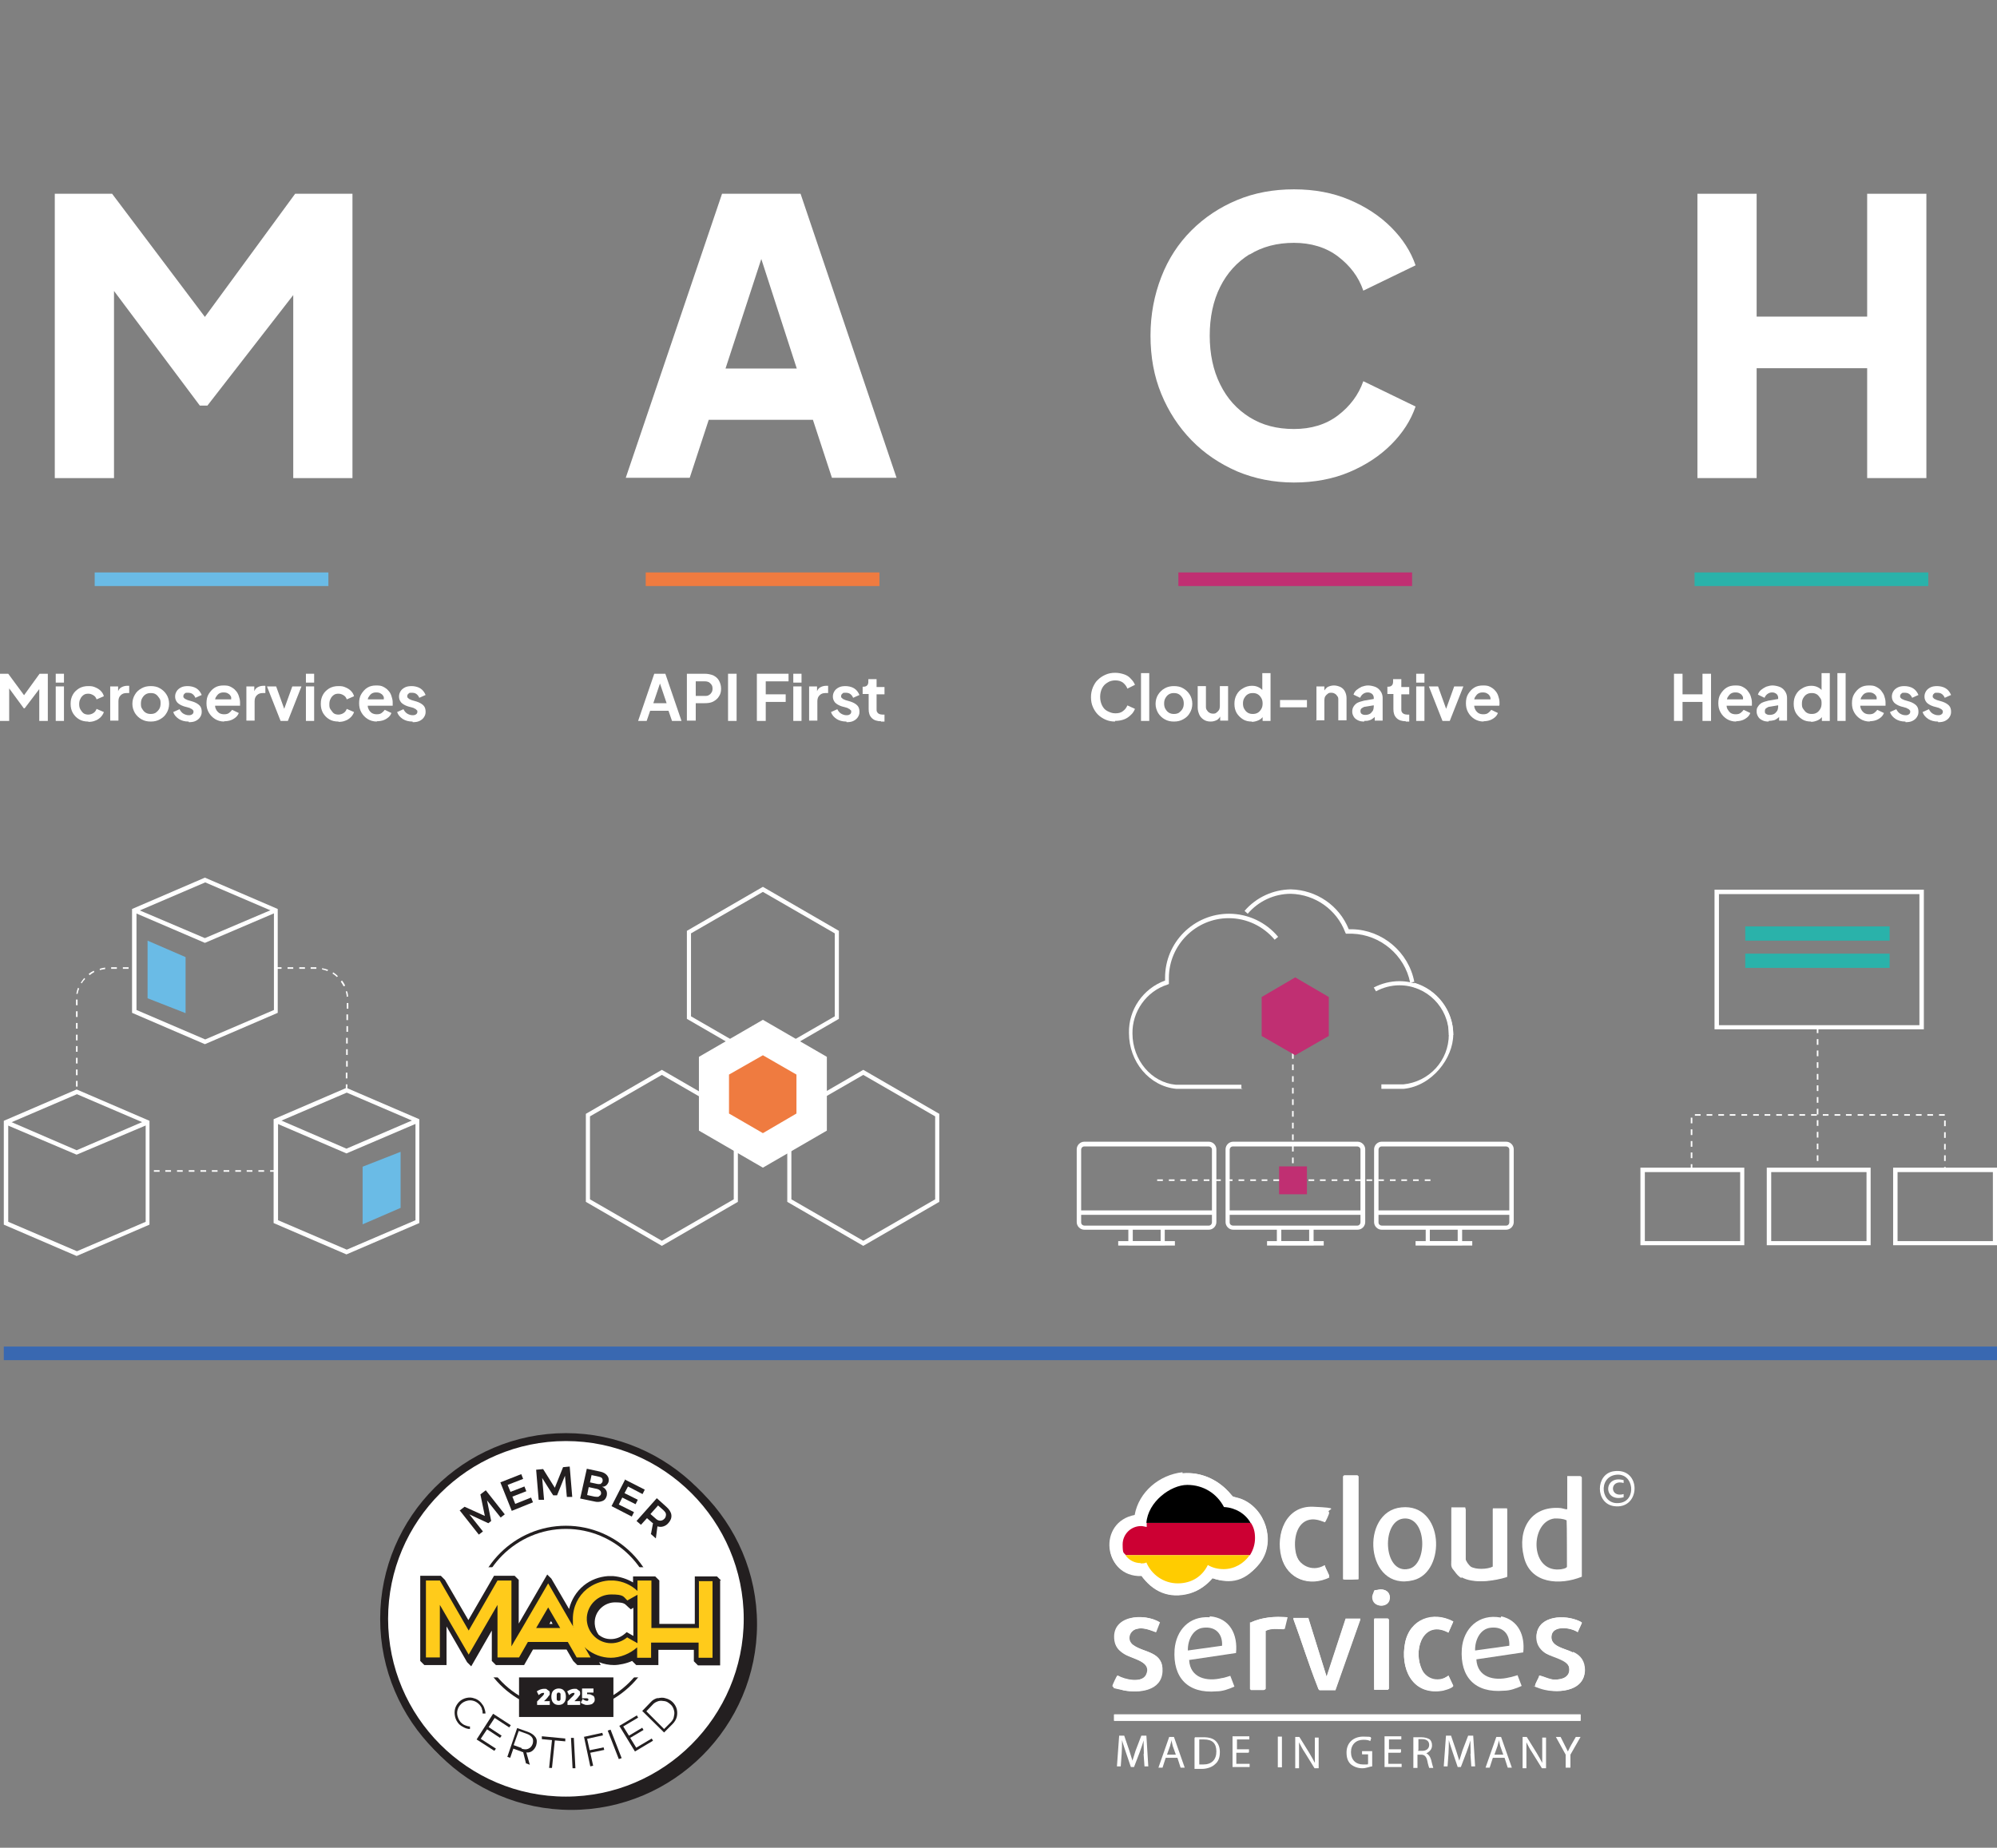 <?xml version="1.0" encoding="UTF-8"?>
<svg id="Layer_1" xmlns="http://www.w3.org/2000/svg" xmlns:xlink="http://www.w3.org/1999/xlink" version="1.1" viewBox="0 0 630.6 583.6">
  <rect x="0" y="0" width="630.6" height="583.6" fill="#808080" stroke="none"/>
  <!-- Generator: Adobe Illustrator 29.2.0, SVG Export Plug-In . SVG Version: 2.1.0 Build 108)  -->
  <defs>
    <style>
      .st0, .st1, .st2, .st3, .st4 {
        stroke-miterlimit: 10;
      }

      .st0, .st1, .st4 {
        stroke: #231f20;
      }

      .st0, .st2, .st5 {
        fill: #fff;
      }

      .st0, .st4 {
        stroke-width: 2.5px;
      }

      .st6 {
        fill: #6abbe6;
      }

      .st7 {
        fill: #fc0;
      }

      .st8 {
        fill: #2ab2aa;
      }

      .st9, .st4 {
        fill: #231f20;
      }

      .st1, .st3 {
        fill: none;
      }

      .st10 {
        fill: url(#linear-gradient);
      }

      .st11 {
        fill: #c03;
      }

      .st12 {
        fill: #ef7b40;
      }

      .st2 {
        stroke: #000;
      }

      .st13 {
        fill: #c02f72;
      }

      .st14 {
        fill: #ffcb1b;
      }

      .st3 {
        stroke: #fff;
        stroke-dasharray: 5 6;
      }

      .st15 {
        fill: #3968b1;
      }

      .st16 {
        display: none;
      }
    </style>
    <linearGradient id="linear-gradient" x1="310.5" y1="-74.2" x2="310.5" y2="-1398.1" gradientTransform="translate(0 -331.9) scale(1 -1)" gradientUnits="userSpaceOnUse">
      <stop offset="0" stop-color="#121d4b"/>
      <stop offset="1" stop-color="#2d237c"/>
    </linearGradient>
  </defs>
  <g id="Layer_11">
    <g id="Layer_1-2">
      <g id="Layer_1-21">
        <g id="Layer_1-2-2">
          <g id="Layer_1-2-21">
            <g>
              <g id="Layer_2" class="st16">
                <rect class="st10" x="-654" y="-293.8" width="1929.1" height="1138.2"/>
              </g>
              <g id="Layer_1-2-2-2">
                <g>
                  <g>
                    <path class="st3" d="M484.4,300.6"/>
                    <g>
                      <path class="st5" d="M607.5,325.1h-66.1v-44.1h66.1v44.1ZM542.8,323.8h63.3v-41.4h-63.3v41.4Z"/>
                      <rect class="st8" x="551.1" y="292.6" width="45.6" height="4.5"/>
                      <rect class="st8" x="551.1" y="301.2" width="45.6" height="4.5"/>
                    </g>
                  </g>
                  <path class="st5" d="M574.2,366.7h-.5v-1.8h.5v1.8ZM574.2,363h-.5v-1.8h.5v1.8ZM574.2,359.3h-.5v-1.8h.5v1.8ZM574.2,355.6h-.5v-1.8h.5v1.8ZM574.2,352h-.5v-1.8h.5v1.8ZM574.2,348.3h-.5v-1.8h.5v1.8ZM574.2,344.6h-.5v-1.8h.5v1.8ZM574.2,341h-.5v-1.8h.5v1.8ZM574.2,337.3h-.5v-1.8h.5v1.8ZM574.2,333.6h-.5v-1.8h.5v1.8ZM574.2,330h-.5v-1.8h.5v1.8ZM574.2,326.3h-.5v-1.8h.5v1.8Z"/>
                  <path class="st5" d="M550.8,393.3h-32.8v-24.5h32.8v24.5ZM519.4,392h30.1v-21.8h-30.1v21.8Z"/>
                  <path class="st5" d="M590.7,393.3h-32.8v-24.5h32.8v24.5ZM559.3,392h30.1v-21.8h-30.1v21.8Z"/>
                  <path class="st5" d="M630.6,393.3h-32.8v-24.5h32.8v24.5ZM599.2,392h30.1v-21.8h-30.1v21.8Z"/>
                  <path class="st5" d="M614.4,369.5h-.5v-.9h.5v.9ZM534.4,369.5h-.5v-1.8h.5v1.8ZM614.4,366.7h-.5v-1.8h.5v1.8ZM534.4,365.8h-.5v-1.8h.5v1.8ZM614.4,363.1h-.5v-1.8h.5v1.8ZM534.4,362.2h-.5v-1.8h.5v1.8ZM614.4,359.4h-.5v-1.8h.5v1.8ZM534.4,358.5h-.5v-1.8h.5v1.8ZM614.4,355.7h-.5v-1.8h.5v1.8ZM534.4,354.8h-.5v-1.8h.5v1.8ZM614.1,352.4h-1.8v-.5h1.8v.5ZM610.4,352.4h-1.8v-.5h1.8v.5ZM606.8,352.4h-1.8v-.5h1.8v.5ZM603.1,352.4h-1.8v-.5h1.8v.5ZM599.4,352.4h-1.8v-.5h1.8v.5ZM595.7,352.4h-1.8v-.5h1.8v.5ZM592.1,352.4h-1.8v-.5h1.8v.5ZM588.4,352.4h-1.8v-.5h1.8v.5ZM584.7,352.4h-1.8v-.5h1.8v.5ZM581.1,352.4h-1.8v-.5h1.8v.5ZM577.4,352.4h-1.8v-.5h1.8v.5ZM573.7,352.4h-1.8v-.5h1.8v.5ZM570,352.4h-1.8v-.5h1.8v.5ZM566.4,352.4h-1.8v-.5h1.8v.5ZM562.7,352.4h-1.8v-.5h1.8v.5ZM559,352.4h-1.8v-.5h1.8v.5ZM555.4,352.4h-1.8v-.5h1.8v.5ZM551.7,352.4h-1.8v-.5h1.8v.5ZM548,352.4h-1.8v-.5h1.8v.5ZM544.4,352.4h-1.8v-.5h1.8v.5ZM540.7,352.4h-1.8v-.5h1.8v.5ZM537,352.4h-1.8v-.5h1.8v.5Z"/>
                </g>
                <g>
                  <path class="st5" d="M240.9,335.7l-24-13.9v-27.8l24-13.9,24,13.9v27.8l-24,13.9ZM218.2,321l22.7,13.1,22.7-13.1v-26.2l-22.7-13.1-22.7,13.1v26.2h0Z"/>
                  <path class="st5" d="M209,393.5l-24-13.9v-27.8l24-13.9,24,13.9v27.8l-24,13.9ZM186.3,378.8l22.7,13.1,22.7-13.1v-26.2l-22.7-13.1-22.7,13.1v26.2h0Z"/>
                  <path class="st5" d="M272.6,393.5l-24-13.9v-27.8l24-13.9,24,13.9v27.8l-24,13.9ZM249.9,378.8l22.7,13.1,22.7-13.1v-26.2l-22.7-13.1-22.7,13.1v26.2h0Z"/>
                  <g>
                    <polygon class="st5" points="260.4 356.7 260.4 334.1 240.9 322.9 221.4 334.1 221.4 356.7 240.9 368 260.4 356.7"/>
                    <path class="st5" d="M240.9,368.8l-20.2-11.7v-23.3l20.2-11.7,20.2,11.7v23.3l-20.2,11.7h0ZM222.1,356.3l18.8,10.9,18.8-10.9v-21.8l-18.8-10.9-18.8,10.9v21.8Z"/>
                  </g>
                  <polygon class="st12" points="251.5 351.7 251.5 339.4 240.9 333.3 230.2 339.4 230.2 351.7 240.9 357.9 251.5 351.7"/>
                </g>
                <g>
                  <path class="st5" d="M24.5,343.2h-.5v-1.8h.5v1.8ZM24.5,339.6h-.5v-1.8h.5v1.8ZM24.5,335.9h-.5v-1.8h.5v1.8ZM24.5,332.2h-.5v-1.8h.5v1.8ZM24.5,328.6h-.5v-1.8h.5v1.8ZM24.5,324.9h-.5v-1.8h.5v1.8ZM24.5,321.2h-.5v-1.8h.5v1.8ZM24.5,317.5h-.5v-1.8h.5v1.8ZM24.6,313.9h-.5c.1-.7.3-1.3.5-1.9l.4.2c-.2.6-.4,1.1-.5,1.7h.1ZM25.9,310.6l-.4-.2c.3-.5.7-1,1.1-1.5l.3.3c-.4.4-.8.9-1.1,1.4h.1ZM28.3,308l-.3-.4c.5-.4,1-.7,1.6-1l.2.4c-.5.3-1,.6-1.5,1ZM31.5,306.4v-.4c.5-.2,1.1-.3,1.7-.4v.5c-.5,0-1.1.2-1.7.3h0ZM40.6,306h-1.8v-.5h1.8v.5ZM36.9,306h-1.8v-.5h1.8v.5Z"/>
                  <g>
                    <path class="st5" d="M24.2,396.7l-23-9.9v-32.8l23-9.9,23,9.9v32.8l-23,9.9ZM2.6,385.9l21.7,9.3,21.7-9.3v-31l-21.7-9.3-21.7,9.3v31h0Z"/>
                    <polygon class="st5" points="24.2 364.7 1.6 355.1 2.2 353.8 24.2 363.3 46.3 353.8 46.9 355.1 24.2 364.7"/>
                  </g>
                  <g>
                    <path class="st5" d="M64.7,329.8l-23-9.9v-32.8l23-9.9,23,9.9v32.8l-23,9.9ZM43.1,319l21.7,9.3,21.7-9.3v-31l-21.7-9.3-21.7,9.3s0,31,0,31Z"/>
                    <polygon class="st5" points="64.7 297.8 42.1 288.1 42.6 286.9 64.7 296.3 86.8 286.9 87.4 288.1 64.7 297.8"/>
                  </g>
                  <g>
                    <path class="st5" d="M109.4,396.2l-23-9.9v-32.8l23-9.9,23,9.9v32.8s-23,9.9-23,9.9ZM87.8,385.4l21.7,9.3,21.7-9.3v-31l-21.7-9.3-21.7,9.3v31h0Z"/>
                    <polygon class="st5" points="109.4 364.3 86.8 354.6 87.4 353.3 109.4 362.8 131.5 353.3 132.1 354.6 109.4 364.3"/>
                  </g>
                  <path class="st5" d="M109.7,344.3h-.5v-1.8h.5v1.8ZM109.7,340.6h-.5v-1.8h.5v1.8ZM109.8,336.9h-.5v-1.8h.5v1.8ZM109.8,333.2h-.5v-1.8h.5v1.8ZM109.8,329.6h-.5v-1.8h.5v1.8ZM109.9,325.9h-.5v-1.8h.5v1.8ZM109.9,322.2h-.5v-1.8h.5v1.8ZM110,318.6h-.5v-1.8h.5v1.8ZM109.5,314.9c0-.6-.2-1.2-.3-1.8h.4c.2.5.3,1.1.3,1.7h-.5,0ZM108.5,311.5c-.3-.5-.6-1.1-.9-1.5l.4-.3c.4.5.7,1,1,1.6l-.4.2h0ZM106.4,308.6c-.4-.4-.9-.8-1.4-1.1l.2-.4c.5.3,1,.7,1.5,1.2,0,0-.3.3-.3.3ZM103.4,306.7c-.6-.2-1.1-.4-1.7-.5v-.4c.7.1,1.3.3,1.9.5,0,0-.2.4-.2.4ZM99.9,306h-1.8v-.5h1.8v.5ZM96.3,306h-1.8v-.5h1.8v.5ZM92.6,306h-1.8v-.5h1.8v.5ZM88.9,306h-1.8v-.5h1.8v.5Z"/>
                  <path class="st5" d="M87.1,370.1h-1.8v-.5h1.8v.5ZM83.4,370.1h-1.8v-.5h1.8v.5ZM79.7,370.1h-1.8v-.5h1.8v.5ZM76.1,370.1h-1.8v-.5h1.8v.5ZM72.4,370.1h-1.8v-.5h1.8v.5ZM68.7,370.1h-1.8v-.5h1.8v.5ZM65.1,370.1h-1.8v-.5h1.8v.5ZM61.4,370.1h-1.8v-.5h1.8v.5ZM57.7,370.1h-1.8v-.5h1.8v.5ZM54,370.1h-1.8v-.5h1.8v.5ZM50.4,370.1h-1.8v-.5h1.8v.5ZM46.7,370.1h0v-.5h0v.5Z"/>
                  <polygon class="st6" points="46.6 297.1 46.6 315.3 58.6 320 58.6 302.3 46.6 297.1"/>
                  <polygon class="st6" points="114.5 386.7 114.5 368.5 126.5 363.8 126.5 381.5 114.5 386.7"/>
                </g>
                <g>
                  <path class="st5" d="M408.5,367.4h-.5v-1.8h.5v1.8ZM408.5,363.7h-.5v-1.8h.5v1.8ZM408.5,360.1h-.5v-1.8h.5v1.8ZM408.5,356.4h-.5v-1.8h.5v1.8ZM408.5,352.7h-.5v-1.8h.5v1.8ZM408.5,349h-.5v-1.8h.5v1.8ZM408.5,345.4h-.5v-1.8h.5v1.8ZM408.5,341.7h-.5v-1.8h.5v1.8ZM408.5,338h-.5v-1.8h.5v1.8ZM408.5,334.4h-.5v-1.8h.5v1.8ZM408.5,330.7h-.5v-1.8h.5v1.8ZM408.5,327h-.5v-1.8h.5v1.8ZM408.5,323.3h-.5v-1.8h.5v1.8Z"/>
                  <g>
                    <g>
                      <polygon class="st5" points="367.8 393.3 356.3 393.3 356.3 387.9 357.7 387.9 357.7 392 366.5 392 366.5 387.9 367.8 387.9 367.8 393.3"/>
                      <rect class="st5" x="353.1" y="392" width="17.9" height="1.4"/>
                    </g>
                    <path class="st5" d="M381.7,388.4h-39.3c-1.3,0-2.4-1.1-2.4-2.4v-23c0-1.3,1.1-2.4,2.4-2.4h39.3c1.3,0,2.4,1.1,2.4,2.4v23c0,1.3-1.1,2.4-2.4,2.4ZM342.4,362.1c-.6,0-1,.5-1,1v23c0,.6.5,1,1,1h39.3c.6,0,1-.5,1-1v-23c0-.6-.5-1-1-1h-39.3Z"/>
                    <rect class="st5" x="340.7" y="382.3" width="42.7" height="1.4"/>
                  </g>
                  <g>
                    <g>
                      <polygon class="st5" points="414.8 393.3 403.2 393.3 403.2 387.9 404.6 387.9 404.6 392 413.4 392 413.4 387.9 414.8 387.9 414.8 393.3"/>
                      <rect class="st5" x="400.1" y="392" width="17.9" height="1.4"/>
                    </g>
                    <path class="st5" d="M428.7,388.4h-39.3c-1.3,0-2.4-1.1-2.4-2.4v-23c0-1.3,1.1-2.4,2.4-2.4h39.3c1.3,0,2.4,1.1,2.4,2.4v23c0,1.3-1.1,2.4-2.4,2.4ZM389.3,362.1c-.6,0-1,.5-1,1v23c0,.6.5,1,1,1h39.3c.6,0,1-.5,1-1v-23c0-.6-.5-1-1-1h-39.3Z"/>
                    <rect class="st5" x="387.6" y="382.3" width="42.7" height="1.4"/>
                  </g>
                  <g>
                    <g>
                      <polygon class="st5" points="461.7 393.3 450.2 393.3 450.2 387.9 451.5 387.9 451.5 392 460.3 392 460.3 387.9 461.7 387.9 461.7 393.3"/>
                      <rect class="st5" x="447" y="392" width="17.9" height="1.4"/>
                    </g>
                    <path class="st5" d="M475.6,388.4h-39.3c-1.3,0-2.4-1.1-2.4-2.4v-23c0-1.3,1.1-2.4,2.4-2.4h39.3c1.3,0,2.4,1.1,2.4,2.4v23c0,1.3-1.1,2.4-2.4,2.4ZM436.3,362.1c-.6,0-1,.5-1,1v23c0,.6.5,1,1,1h39.3c.6,0,1-.5,1-1v-23c0-.6-.5-1-1-1h-39.3Z"/>
                    <rect class="st5" x="434.6" y="382.3" width="42.7" height="1.4"/>
                  </g>
                  <polygon class="st13" points="419.6 327.2 419.6 314.9 409 308.7 398.4 314.9 398.4 327.2 409 333.3 419.6 327.2"/>
                  <rect class="st13" x="403.9" y="368.4" width="8.8" height="8.8"/>
                  <path class="st5" d="M403.9,373h-1.8v-.5h1.8v.5ZM400.2,373h-1.8v-.5h1.8v.5ZM396.6,373h-1.8v-.5h1.8v.5ZM392.9,373h-1.8v-.5h1.8v.5ZM389.2,373h-1.8v-.5h1.8v.5ZM385.5,373h-1.8v-.5h1.8v.5ZM381.9,373h-1.8v-.5h1.8v.5ZM378.2,373h-1.8v-.5h1.8v.5ZM374.5,373h-1.8v-.5h1.8v.5ZM370.9,373h-1.8v-.5h1.8v.5ZM367.2,373h-1.8v-.5h1.8v.5Z"/>
                  <path class="st5" d="M451.7,373h-1.8v-.5h1.8v.5ZM448,373h-1.8v-.5h1.8v.5ZM444.3,373h-1.8v-.5h1.8v.5ZM440.7,373h-1.8v-.5h1.8v.5ZM437,373h-1.8v-.5h1.8v.5ZM433.3,373h-1.8v-.5h1.8v.5ZM429.7,373h-1.8v-.5h1.8v.5ZM426,373h-1.8v-.5h1.8v.5ZM422.3,373h-1.8v-.5h1.8v.5ZM418.6,373h-1.8v-.5h1.8v.5ZM415,373h-1.8v-.5h1.8v.5Z"/>
                  <g>
                    <path class="st5" d="M392.3,343.9h-20.9c-8.4-.8-14.9-8.5-14.9-17.6-.2-7.4,4.5-14.1,11.4-16.6v-.9c0-11.2,9.1-20.2,20.2-20.2h0c6,0,11.7,2.7,15.5,7.3l-1.1.9c-3.6-4.3-8.9-6.8-14.5-6.8-10.4,0-18.9,8.5-18.9,18.9v1.9l-.5.2c-6.6,2.1-11.1,8.5-11,15.4,0,8.4,6,15.5,13.6,16.2h20.8v1.4h.3Z"/>
                    <path class="st5" d="M443.2,343.9h-7v-1.4h6.9c8.2-.8,14.4-7.5,14.4-15.8s-4.6-13.1-11.3-15l.4-1.3c7.2,2.1,12.3,8.8,12.3,16.3s-6.7,16.3-15.6,17.2h0Z"/>
                    <path class="st5" d="M445.3,310.4c-1.7-8.7-9.4-15.2-18.3-15.5h-2l-.2-.4c-2.7-7.2-9.5-12-17.2-12.2-5.2,0-10.2,2.3-13.6,6.3l-1-.9c3.7-4.3,9-6.7,14.6-6.8,8.1.2,15.3,5.1,18.3,12.6h1.1c9.5.2,17.8,7.2,19.6,16.6l-1.4.3h.1Z"/>
                    <path class="st5" d="M457.5,326.8c0-8.6-7-15.6-15.6-15.6h0c-2.6,0-5.2.7-7.4,1.9l-.7-1.2c2.5-1.3,5.3-2,8.1-2h0c4.5,0,8.8,1.8,12,5s5,7.5,5,12h-1.4Z"/>
                  </g>
                </g>
                <g>
                  <path class="st5" d="M0,227.7v-14.9h2.6l5.6,7.6h-1.2l5.5-7.6h2.6v14.9h-2.7v-11.8l1.1.3-5.7,7.5h-.3l-5.5-7.5.9-.3v11.8H0Z"/>
                  <path class="st5" d="M17.6,215.6v-2.8h2.6v2.8h-2.6ZM17.6,227.7v-10.9h2.6v10.9h-2.6Z"/>
                  <path class="st5" d="M27.9,227.9c-1.1,0-2.1-.2-2.9-.7-.9-.5-1.5-1.2-2-2-.5-.9-.7-1.8-.7-2.9s.2-2,.7-2.9,1.2-1.5,2-2c.9-.5,1.8-.7,2.9-.7s1.5.1,2.2.4,1.2.6,1.7,1.1c.5.5.8,1,1,1.7l-2.3,1c-.2-.6-.5-1-1-1.3s-1-.5-1.6-.5-1.1.1-1.5.4-.8.7-1,1.2c-.3.5-.4,1.1-.4,1.7s.1,1.2.4,1.7.6.9,1,1.2,1,.4,1.5.4,1.2-.2,1.6-.5c.5-.3.8-.8,1-1.3l2.3,1c-.2.6-.6,1.2-1,1.6-.5.5-1.1.9-1.7,1.1-.7.3-1.4.4-2.2.4h0Z"/>
                  <path class="st5" d="M34.8,227.7v-10.9h2.5v2.4l-.2-.4c.3-.8.6-1.4,1.2-1.7.5-.3,1.2-.5,1.9-.5h.6v2.3h-.9c-.7,0-1.3.2-1.8.7s-.7,1.1-.7,1.9v6.1h-2.6Z"/>
                  <path class="st5" d="M47.6,227.9c-1.1,0-2-.2-2.9-.7s-1.6-1.2-2.1-2c-.5-.9-.8-1.8-.8-2.9s.3-2.1.8-2.9c.5-.9,1.2-1.5,2.1-2,.9-.5,1.8-.7,2.9-.7s2.1.2,2.9.7c.9.5,1.6,1.2,2.1,2s.8,1.8.8,2.9-.3,2.1-.8,2.9c-.5.9-1.2,1.5-2.1,2-.9.5-1.8.7-2.9.7ZM47.6,225.5c.6,0,1.1-.1,1.6-.4.4-.3.8-.7,1.1-1.2s.4-1.1.4-1.7,0-1.2-.4-1.7-.6-.9-1.1-1.2c-.4-.3-1-.4-1.6-.4s-1.1.1-1.6.4-.8.7-1.1,1.2-.4,1.1-.4,1.7,0,1.2.4,1.7c.3.5.6.9,1.1,1.2s1,.4,1.6.4Z"/>
                  <path class="st5" d="M59.5,227.9c-1.2,0-2.2-.3-3-.8-.9-.6-1.5-1.3-1.8-2.2l2-.9c.3.6.7,1.1,1.2,1.4s1.1.5,1.7.5.8-.1,1.1-.3.4-.5.4-.8,0-.4-.2-.5c0-.1-.3-.3-.4-.4-.2,0-.4-.2-.6-.3l-1.8-.5c-.9-.3-1.6-.7-2.1-1.2-.5-.6-.7-1.2-.7-1.9s.2-1.2.5-1.7.8-.9,1.4-1.2c.6-.3,1.3-.4,2.1-.4s1.9.2,2.7.7,1.3,1.2,1.7,2.1l-2,.9c-.2-.5-.5-.9-.9-1.2s-.9-.4-1.5-.4-.8,0-1,.3c-.3.2-.4.5-.4.8s0,.4.2.5c0,.1.3.3.4.4.2,0,.4.2.7.3l1.7.5c.9.3,1.6.7,2.1,1.2s.7,1.2.7,2-.2,1.2-.5,1.7-.8.9-1.4,1.2c-.6.3-1.3.4-2.2.4v-.2h-.1Z"/>
                  <path class="st5" d="M70.8,227.9c-1.1,0-2.1-.3-2.9-.8s-1.5-1.2-2-2.1-.7-1.8-.7-2.9.2-2.1.7-2.9,1.1-1.5,1.9-2,1.7-.7,2.8-.7,1.6.1,2.2.4,1.2.7,1.6,1.2c.5.5.8,1.1,1,1.7s.4,1.3.4,2,0,.4,0,.6v.5h-8.4v-2h6.9l-1.3.9v-1.6c-.2-.5-.5-.9-.9-1.1-.4-.3-.9-.4-1.5-.4s-1,.1-1.5.4c-.4.3-.7.7-1,1.2-.2.5-.3,1.2-.2,1.9,0,.7,0,1.3.3,1.8.2.5.6.9,1,1.2.5.3,1,.4,1.6.4s1.1-.1,1.5-.4.7-.6,1-1l2.1,1c-.2.5-.5,1-1,1.4s-1,.7-1.6.9-1.3.3-2,.3h0Z"/>
                  <path class="st5" d="M77.8,227.7v-10.9h2.5v2.4l-.2-.4c.3-.8.6-1.4,1.2-1.7.5-.3,1.2-.5,1.9-.5h.6v2.3h-.9c-.7,0-1.3.2-1.8.7s-.7,1.1-.7,1.9v6.1h-2.6Z"/>
                  <path class="st5" d="M88.6,227.7l-4.3-10.9h2.9l3.1,8.6h-1.1l3.1-8.6h2.9l-4.3,10.9s-2.3,0-2.3,0Z"/>
                  <path class="st5" d="M96.6,215.6v-2.8h2.6v2.8h-2.6ZM96.6,227.7v-10.9h2.6v10.9h-2.6Z"/>
                  <path class="st5" d="M106.9,227.9c-1.1,0-2.1-.2-2.9-.7-.9-.5-1.5-1.2-2-2-.5-.9-.7-1.8-.7-2.9s.2-2,.7-2.9,1.2-1.5,2-2c.9-.5,1.8-.7,2.9-.7s1.5.1,2.2.4,1.2.6,1.7,1.1.8,1,1,1.7l-2.3,1c-.2-.6-.5-1-1-1.3s-1-.5-1.6-.5-1.1.1-1.5.4-.8.7-1,1.2c-.3.5-.4,1.1-.4,1.7s0,1.2.4,1.7.6.9,1,1.2,1,.4,1.5.4,1.2-.2,1.6-.5c.5-.3.8-.8,1-1.3l2.3,1c-.2.6-.6,1.2-1,1.6-.5.5-1.1.9-1.7,1.1-.7.3-1.4.4-2.2.4h0Z"/>
                  <path class="st5" d="M119,227.9c-1.1,0-2.1-.3-2.9-.8s-1.5-1.2-2-2.1-.7-1.8-.7-2.9.2-2.1.7-2.9,1.1-1.5,1.9-2,1.7-.7,2.8-.7,1.6.1,2.2.4,1.2.7,1.6,1.2c.5.5.8,1.1,1,1.7s.4,1.3.4,2,0,.4,0,.6v.5h-8.4v-2h6.9l-1.3.9v-1.6c-.2-.5-.5-.9-.9-1.1-.4-.3-.9-.4-1.5-.4s-1,.1-1.5.4c-.4.3-.7.7-1,1.2-.2.5-.3,1.2-.2,1.9,0,.7,0,1.3.3,1.8.2.5.6.9,1,1.2.5.3,1,.4,1.6.4s1.1-.1,1.5-.4.7-.6,1-1l2.1,1c-.2.5-.5,1-1,1.4s-1,.7-1.6.9-1.3.3-2,.3h0Z"/>
                  <path class="st5" d="M130.2,227.9c-1.2,0-2.2-.3-3-.8-.9-.6-1.5-1.3-1.8-2.2l2-.9c.3.6.7,1.1,1.2,1.4s1.1.5,1.7.5.8-.1,1.1-.3.4-.5.4-.8,0-.4-.2-.5l-.4-.4c-.2,0-.4-.2-.6-.3l-1.8-.5c-.9-.3-1.6-.7-2.1-1.2-.5-.6-.7-1.2-.7-1.9s.2-1.2.5-1.7.8-.9,1.4-1.2c.6-.3,1.3-.4,2.1-.4s1.9.2,2.7.7,1.3,1.2,1.7,2.1l-2,.9c-.2-.5-.5-.9-.9-1.2s-.9-.4-1.5-.4-.8,0-1,.3c-.3.2-.4.5-.4.8s0,.4.2.5l.4.4c.2,0,.4.2.7.3l1.7.5c.9.3,1.6.7,2.1,1.2s.7,1.2.7,2-.2,1.2-.5,1.7-.8.9-1.4,1.2c-.6.3-1.3.4-2.2.4v-.2h-.1Z"/>
                </g>
                <g>
                  <path class="st5" d="M201.5,227.7l5.1-14.9h3.5l5.1,14.9h-3l-1.1-3.2h-5.8l-1.1,3.2h-2.9.2ZM206.3,222.1h4.2l-2.5-7.4h.8l-2.5,7.4Z"/>
                  <path class="st5" d="M216.9,227.7v-14.9h5.6c1,0,1.9.2,2.7.5.8.4,1.4.9,1.8,1.6.4.7.7,1.6.7,2.6s-.2,1.8-.7,2.5c-.4.7-1.1,1.2-1.8,1.6-.8.4-1.7.5-2.7.5h-2.8v5.5h-2.8ZM219.7,219.8h2.9c.5,0,.9,0,1.3-.3.4-.2.6-.5.8-.8s.3-.7.3-1.2-.1-.9-.3-1.2-.5-.6-.8-.8c-.4-.2-.8-.3-1.3-.3h-2.9v4.6h0Z"/>
                  <path class="st5" d="M229.9,227.7v-14.9h2.7v14.9h-2.7Z"/>
                  <path class="st5" d="M239,227.7v-14.9h10v2.4h-7.2v4.1h6.3v2.4h-6.3v6h-2.8Z"/>
                  <path class="st5" d="M250.5,215.6v-2.8h2.6v2.8h-2.6ZM250.5,227.7v-10.9h2.6v10.9h-2.6Z"/>
                  <path class="st5" d="M255.5,227.7v-10.9h2.5v2.4l-.2-.4c.3-.8.6-1.4,1.2-1.7.5-.3,1.2-.5,1.9-.5h.6v2.3h-.9c-.7,0-1.3.2-1.8.7s-.7,1.1-.7,1.9v6.1h-2.6Z"/>
                  <path class="st5" d="M267.2,227.9c-1.2,0-2.2-.3-3-.8-.9-.6-1.5-1.3-1.8-2.2l2-.9c.3.6.7,1.1,1.2,1.4s1.1.5,1.7.5.8-.1,1.1-.3c.3-.2.4-.5.4-.8s0-.4-.2-.5l-.4-.4c-.2,0-.4-.2-.6-.3l-1.8-.5c-.9-.3-1.6-.7-2.1-1.2-.5-.6-.7-1.2-.7-1.9s.2-1.2.5-1.7.8-.9,1.4-1.2,1.3-.4,2.1-.4,1.9.2,2.7.7c.8.5,1.3,1.2,1.7,2.1l-2,.9c-.2-.5-.5-.9-.9-1.2s-.9-.4-1.5-.4-.8,0-1,.3c-.3.2-.4.5-.4.8s0,.4.2.5l.4.4c.2,0,.4.2.7.3l1.7.5c.9.3,1.6.7,2.1,1.2s.7,1.2.7,2-.2,1.2-.5,1.7-.8.9-1.4,1.2-1.3.4-2.2.4v-.2h-.1Z"/>
                  <path class="st5" d="M278.2,227.8c-1.2,0-2.2-.3-2.9-1-.7-.7-1-1.6-1-2.8v-4.8h-1.9v-2.3h.2c.5,0,.9-.1,1.2-.4.3-.3.4-.7.4-1.2v-.8h2.6v2.5h2.5v2.3h-2.5v4.7c0,.4,0,.7.2.9.1.3.3.4.6.6.3.1.6.2,1,.2s.2,0,.3,0h.4v2.2h-1.3.2,0Z"/>
                </g>
                <g>
                  <path class="st5" d="M352.1,227.9c-1.1,0-2.1-.2-3-.6s-1.7-.9-2.4-1.6c-.7-.7-1.2-1.5-1.6-2.4s-.6-2-.6-3.1.2-2.1.6-3.1c.4-.9.9-1.8,1.6-2.4.7-.7,1.5-1.2,2.4-1.6s1.9-.6,3-.6,2,.2,2.9.5,1.6.8,2.1,1.4c.6.6,1,1.2,1.3,1.9l-2.4,1.2c-.3-.8-.8-1.4-1.4-1.9-.7-.5-1.5-.7-2.4-.7s-1.8.2-2.5.7c-.7.4-1.3,1-1.7,1.8-.4.8-.6,1.7-.6,2.7s.2,1.9.6,2.7.9,1.4,1.7,1.8,1.5.7,2.5.7,1.8-.2,2.4-.7c.7-.5,1.1-1.1,1.4-1.8l2.4,1.1c-.3.7-.7,1.4-1.3,1.9-.6.6-1.3,1.1-2.1,1.4s-1.8.5-2.9.5v.2h0Z"/>
                  <path class="st5" d="M360.3,227.7v-15.1h2.6v15.1h-2.6Z"/>
                  <path class="st5" d="M370.7,227.9c-1.1,0-2-.2-2.9-.7s-1.6-1.2-2.1-2c-.5-.9-.8-1.8-.8-2.9s.3-2.1.8-2.9,1.2-1.5,2.1-2,1.8-.7,2.9-.7,2.1.2,2.9.7c.9.5,1.6,1.2,2.1,2s.8,1.8.8,2.9-.3,2.1-.8,2.9c-.5.9-1.2,1.5-2.1,2s-1.8.7-2.9.7ZM370.7,225.5c.6,0,1.1-.1,1.6-.4.4-.3.8-.7,1.1-1.2s.4-1.1.4-1.7-.1-1.2-.4-1.7-.6-.9-1.1-1.2-1-.4-1.6-.4-1.1.1-1.6.4-.8.7-1.1,1.2-.4,1.1-.4,1.7.1,1.2.4,1.7.6.9,1.1,1.2,1,.4,1.6.4Z"/>
                  <path class="st5" d="M382.3,227.9c-.9,0-1.6-.2-2.2-.6s-1.1-.9-1.4-1.6-.5-1.4-.5-2.3v-6.7h2.6v6.4c0,.5,0,.8.3,1.2.2.3.4.6.8.8.3.2.7.3,1.1.3s.8,0,1.1-.3c.3-.2.6-.5.8-.8.2-.3.3-.8.3-1.2v-6.4h2.6v10.9h-2.5v-2.1l.2.4c-.3.7-.7,1.2-1.2,1.5-.6.3-1.2.5-2,.5h0Z"/>
                  <path class="st5" d="M395.3,227.9c-1.1,0-2-.2-2.8-.7s-1.5-1.2-2-2c-.5-.9-.7-1.8-.7-2.9s.2-2,.7-2.9,1.1-1.5,2-2c.8-.5,1.8-.8,2.8-.8s1.6.2,2.2.5,1.2.8,1.5,1.4l-.4.5v-6.4h2.6v15.1h-2.5v-2.1l.3.5c-.4.6-.9,1.1-1.6,1.4s-1.4.5-2.2.5h.1ZM395.6,225.5c.6,0,1.1-.1,1.6-.4s.8-.7,1.1-1.2.4-1.1.4-1.7-.1-1.2-.4-1.7-.6-.9-1.1-1.2-1-.4-1.6-.4-1.1.1-1.6.4-.8.7-1.1,1.2-.4,1.1-.4,1.7.1,1.2.4,1.7.6.9,1.1,1.2,1,.4,1.6.4Z"/>
                  <path class="st5" d="M404.2,223.4v-2.3h8.5v2.3h-8.5Z"/>
                  <path class="st5" d="M415.7,227.7v-10.9h2.5v2.1l-.2-.4c.3-.7.7-1.1,1.2-1.5.6-.3,1.3-.5,2-.5s1.5.2,2.1.5,1.1.8,1.4,1.4.5,1.3.5,2.1v7h-2.6v-6.4c0-.5,0-.9-.3-1.2-.2-.3-.4-.6-.8-.8-.3-.2-.7-.3-1.1-.3s-.8,0-1.1.3c-.3.2-.6.5-.8.8s-.3.8-.3,1.2v6.4h-2.6v.2h0Z"/>
                  <path class="st5" d="M430.8,227.9c-.8,0-1.4-.1-2-.4s-1-.6-1.3-1.1-.5-1-.5-1.6.1-1.1.4-1.6.7-.9,1.2-1.2c.6-.3,1.3-.5,2.1-.7l3.5-.6v2l-3,.5c-.5,0-.9.3-1.2.5-.3.2-.4.5-.4.9s.1.7.4.9.6.3,1.1.3,1-.1,1.4-.3.7-.6,1-1c.2-.4.3-.9.3-1.3v-2.8c0-.5-.2-.9-.5-1.2-.4-.3-.8-.5-1.4-.5s-1.1.2-1.5.5-.7.7-.9,1.2l-2.1-1c.2-.6.5-1.1,1-1.5s1-.7,1.6-1c.6-.2,1.3-.4,2-.4s1.7.2,2.4.5c.7.3,1.2.8,1.6,1.4s.6,1.3.6,2v7.2h-2.5v-1.9h.6c-.3.4-.6.8-1,1.1s-.8.6-1.3.7c-.5.2-1,.2-1.6.2v.2h0Z"/>
                  <path class="st5" d="M443.9,227.8c-1.2,0-2.2-.3-2.9-1-.7-.7-1-1.6-1-2.8v-4.8h-1.9v-2.3h.2c.5,0,.9-.1,1.2-.4.3-.3.4-.7.4-1.2v-.8h2.6v2.5h2.5v2.3h-2.5v4.7c0,.4,0,.7.2.9.1.3.3.4.6.6.3.1.6.2,1,.2s.2,0,.3,0h.4v2.2h-1.3.2,0Z"/>
                  <path class="st5" d="M447.2,215.6v-2.8h2.6v2.8h-2.6ZM447.2,227.7v-10.9h2.6v10.9h-2.6Z"/>
                  <path class="st5" d="M455.5,227.7l-4.3-10.9h2.9l3.1,8.6h-1.1l3.1-8.6h2.9l-4.3,10.9h-2.3Z"/>
                  <path class="st5" d="M468.5,227.9c-1.1,0-2.1-.3-2.9-.8s-1.5-1.2-2-2.1-.7-1.8-.7-2.9.2-2.1.7-2.9,1.1-1.5,1.9-2,1.7-.7,2.8-.7,1.6.1,2.2.4,1.2.7,1.6,1.2c.5.5.8,1.1,1,1.7s.4,1.3.4,2,0,.4,0,.6,0,.4-.1.5h-8.4v-2h6.9l-1.3.9c.1-.6.1-1.2,0-1.6-.2-.5-.5-.9-.9-1.1-.4-.3-.9-.4-1.5-.4s-1,.1-1.5.4c-.4.3-.7.7-1,1.2-.2.5-.3,1.2-.2,1.9,0,.7,0,1.3.3,1.8.2.5.6.9,1,1.2.5.3,1,.4,1.6.4s1.1-.1,1.5-.4.7-.6,1-1l2.1,1c-.2.5-.5,1-1,1.4s-1,.7-1.6.9-1.3.3-2,.3h.1Z"/>
                </g>
                <g>
                  <path class="st5" d="M528.6,227.7v-14.9h2.7v6.5h6.3v-6.5h2.7v14.9h-2.7v-6h-6.3v6h-2.7Z"/>
                  <path class="st5" d="M548.2,227.9c-1.1,0-2.1-.3-2.9-.8-.8-.5-1.5-1.2-2-2.1s-.7-1.8-.7-2.9.2-2.1.7-2.9,1.1-1.5,1.9-2c.8-.5,1.7-.7,2.8-.7s1.6.1,2.2.4c.6.3,1.2.7,1.6,1.2s.8,1.1,1,1.7.4,1.3.4,2,0,.4,0,.6v.5h-8.4v-2h6.9l-1.3.9v-1.6c-.2-.5-.5-.9-.9-1.1-.4-.3-.9-.4-1.5-.4s-1,.1-1.5.4c-.4.3-.7.7-1,1.2-.2.5-.3,1.2-.3,1.9s0,1.3.3,1.8.6.9,1,1.2c.5.3,1,.4,1.6.4s1.1-.1,1.5-.4.7-.6,1-1l2.1,1c-.2.5-.5,1-1,1.4s-1,.7-1.6.9-1.3.3-2,.3h.2,0Z"/>
                  <path class="st5" d="M558.5,227.9c-.8,0-1.4-.1-2-.4s-1-.6-1.3-1.1-.5-1-.5-1.6,0-1.1.4-1.6c.3-.5.7-.9,1.2-1.2.6-.3,1.3-.5,2.1-.7l3.5-.6v2l-3,.5c-.5,0-.9.3-1.2.5s-.4.5-.4.9,0,.7.4.9c.3.2.6.3,1.1.3s1-.1,1.4-.3.7-.6,1-1c.2-.4.3-.9.3-1.3v-2.8c0-.5-.2-.9-.5-1.2-.4-.3-.8-.5-1.4-.5s-1.1.2-1.5.5-.7.7-.9,1.2l-2.1-1c.2-.6.5-1.1,1-1.5s1-.7,1.6-1c.6-.2,1.3-.4,2-.4s1.7.2,2.4.5,1.2.8,1.6,1.4c.4.6.6,1.3.6,2v7.2h-2.5v-1.9h.6c-.3.4-.6.8-1,1.1s-.8.6-1.3.7-1,.2-1.6.2v.2h0Z"/>
                  <path class="st5" d="M571.9,227.9c-1.1,0-2-.2-2.8-.7s-1.5-1.2-2-2c-.5-.9-.7-1.8-.7-2.9s.2-2,.7-2.9,1.1-1.5,2-2c.8-.5,1.8-.8,2.8-.8s1.6.2,2.2.5c.6.3,1.2.8,1.5,1.4l-.4.5v-6.4h2.6v15.1h-2.5v-2.1l.3.5c-.4.6-.9,1.1-1.6,1.4-.7.3-1.4.5-2.2.5h.1ZM572.1,225.5c.6,0,1.1-.1,1.6-.4s.8-.7,1.1-1.2.4-1.1.4-1.7,0-1.2-.4-1.7-.6-.9-1.1-1.2-1-.4-1.6-.4-1.1.1-1.6.4-.8.7-1.1,1.2-.4,1.1-.4,1.7,0,1.2.4,1.7.6.9,1.1,1.2,1,.4,1.6.4Z"/>
                  <path class="st5" d="M580.2,227.7v-15.1h2.6v15.1h-2.6Z"/>
                  <path class="st5" d="M590.4,227.9c-1.1,0-2.1-.3-2.9-.8s-1.5-1.2-2-2.1-.7-1.8-.7-2.9.2-2.1.7-2.9,1.1-1.5,1.9-2c.8-.5,1.7-.7,2.8-.7s1.6.1,2.2.4c.6.3,1.2.7,1.6,1.2s.8,1.1,1,1.7.4,1.3.4,2,0,.4,0,.6v.5h-8.4v-2h6.9l-1.3.9v-1.6c-.2-.5-.5-.9-.9-1.1-.4-.3-.9-.4-1.5-.4s-1,.1-1.5.4c-.4.3-.7.7-1,1.2-.2.5-.3,1.2-.3,1.9s0,1.3.3,1.8c.2.5.6.9,1,1.2.5.3,1,.4,1.6.4s1.1-.1,1.5-.4.7-.6,1-1l2.1,1c-.2.5-.5,1-1,1.4s-1,.7-1.6.9-1.3.3-2,.3h.2,0Z"/>
                  <path class="st5" d="M601.6,227.9c-1.2,0-2.2-.3-3-.8-.9-.6-1.5-1.3-1.8-2.2l2-.9c.3.6.7,1.1,1.2,1.4s1.1.5,1.7.5.8-.1,1.1-.3.4-.5.4-.8,0-.4-.2-.5c0-.1-.3-.3-.4-.4-.2,0-.4-.2-.6-.3l-1.8-.5c-.9-.3-1.6-.7-2.1-1.2-.5-.6-.7-1.2-.7-1.9s.2-1.2.5-1.7.8-.9,1.4-1.2,1.3-.4,2.1-.4,1.9.2,2.7.7,1.3,1.2,1.7,2.1l-2,.9c-.2-.5-.5-.9-.9-1.2s-.9-.4-1.5-.4-.8,0-1,.3c-.3.2-.4.5-.4.8s0,.4.2.5c0,.1.3.3.4.4.2,0,.4.2.7.3l1.7.5c.9.3,1.6.7,2.1,1.2s.7,1.2.7,2-.2,1.2-.5,1.7-.8.9-1.4,1.2-1.3.4-2.2.4v-.2h-.1Z"/>
                  <path class="st5" d="M611.9,227.9c-1.2,0-2.2-.3-3-.8-.9-.6-1.5-1.3-1.8-2.2l2-.9c.3.6.7,1.1,1.2,1.4s1.1.5,1.7.5.8-.1,1.1-.3.4-.5.4-.8,0-.4-.2-.5c0-.1-.3-.3-.4-.4-.2,0-.4-.2-.6-.3l-1.8-.5c-.9-.3-1.6-.7-2.1-1.2-.5-.6-.7-1.2-.7-1.9s.2-1.2.5-1.7.8-.9,1.4-1.2,1.3-.4,2.1-.4,1.9.2,2.7.7,1.3,1.2,1.7,2.1l-2,.9c-.2-.5-.5-.9-.9-1.2s-.9-.4-1.5-.4-.8,0-1,.3c-.3.2-.4.5-.4.8s0,.4.2.5c0,.1.3.3.4.4.2,0,.4.2.7.3l1.7.5c.9.3,1.6.7,2.1,1.2s.7,1.2.7,2-.2,1.2-.5,1.7-.8.9-1.4,1.2-1.3.4-2.2.4v-.2h-.1Z"/>
                </g>
                <rect class="st6" x="29.9" y="180.8" width="73.8" height="4.3"/>
                <rect class="st12" x="203.9" y="180.8" width="73.8" height="4.3"/>
                <rect class="st13" x="372.1" y="180.8" width="73.8" height="4.3"/>
                <rect class="st8" x="535.1" y="180.8" width="73.8" height="4.3"/>
                <g>
                  <polygon class="st5" points="64.7 100.1 35.4 61.2 17.3 61.2 17.3 151 36 151 36 91.9 63.1 128.1 65.5 128.1 92.6 93.2 92.6 151 111.3 151 111.3 61.2 93.2 61.2 64.7 100.1"/>
                  <path class="st5" d="M228,61.2l-30.4,89.7h20.2l6-18.3h32.9l6,18.3h20.4l-30.3-89.7s-24.8,0-24.8,0ZM229.1,116.4l11.3-34.6,11.2,34.6h-22.5Z"/>
                  <path class="st5" d="M394.6,80.4c4-2.5,8.7-3.7,14-3.7s10.1,1.4,13.9,4.3,6.5,6.4,8,10.8l16.5-8c-1.5-4.4-4.1-8.4-7.7-12s-8-6.5-13.2-8.7-11-3.3-17.5-3.3-12.5,1.1-18,3.4-10.3,5.5-14.4,9.6-7.3,9-9.5,14.7-3.4,11.8-3.4,18.5,1.1,12.8,3.4,18.4c2.3,5.6,5.5,10.5,9.6,14.7s8.9,7.4,14.4,9.8c5.5,2.3,11.5,3.5,17.9,3.5s12.3-1.1,17.5-3.3,9.6-5.1,13.2-8.7,6.2-7.6,7.7-12l-16.5-8c-1.5,4.3-4.2,7.9-8,10.8s-8.5,4.3-13.9,4.3-10-1.2-14-3.7-7.1-5.9-9.3-10.4c-2.2-4.4-3.3-9.6-3.3-15.4s1.1-11,3.3-15.4c2.2-4.4,5.3-7.8,9.3-10.3h0Z"/>
                  <polygon class="st5" points="589.6 61.2 589.6 100 554.7 100 554.7 61.2 536 61.2 536 151 554.7 151 554.7 116.3 589.6 116.3 589.6 151 608.3 151 608.3 61.2 589.6 61.2"/>
                </g>
              </g>
            </g>
          </g>
        </g>
      </g>
    </g>
  </g>
  <g>
    <g>
      <path class="st5" d="M351.8,541.5h147.3v2h-147.3v-2Z"/>
      <path class="st5" d="M373.5,465.3c5.4-.4,10.7,1.8,14.3,5.7,3.7,3.9.7,1.2,1.2,1.5s2.2.6,2.9.9c7.5,2.9,10.8,13,6.3,19.6s-9.7,7.5-15.4,5.4c-1.9,2.2-4.2,4.1-7.2,4.8-6.4,1.8-11.6-.6-15.4-5.8-12,.4-13.6-16.7-1.9-18.9,1.3-7.3,7.8-12.7,15.1-13.5v.3h.1ZM387.6,474.4c-3.4-5.8-10.5-8.5-17-6.6-6.4,1.9-10.1,6.6-10.5,12.7-11.3.3-9.9,16.8,1.3,14.8,1.5,3.1,5.1,6.1,8.6,6.6,3.5.4,9.5-1.8,11.8-5.8,4.2,2,8.9,1.5,12.4-1.8,7.5-6.7,3.2-19.2-6.7-19.9h.1Z"/>
      <path class="st5" d="M433.9,511.5v22.2h4.4l.3-.3v-21.9l-.3-.3h-4.2v.3h-.2Z"/>
      <path class="st5" d="M438.8,504.9c.3-2.2-1.6-3.2-3.7-2.8-.9,0-1.8,1.3-1.8,2.3-.1,3.4,5,3.7,5.3.4h.2Z"/>
      <path class="st5" d="M428.9,498.8v-32.5l-.3-.3h-4.2l-.3.3v32.5c1.6.3,3.1,0,4.7,0h.1,0Z"/>
      <path class="st5" d="M457.4,515.6l1.5-3.4c-6.4-3.4-13.7-.7-15.2,6.7-1.6,7.9,2,16.4,11.3,15.2.7,0,3.8-.9,3.9-1.6l-1.5-3.2c-3.5,2.3-7.5.9-8.8-2.9-2.2-6.1,1.2-14.8,8.8-10.7h0Z"/>
      <path class="st5" d="M499.1,466.2h-4.2v10.4s0,.1-.3.1-1.5-.4-2-.4c-9.4-.7-13.5,7-11.4,15.4,2,8.6,11.4,9.1,18.3,6.3v-31.4l-.3-.3h-.1ZM492.4,495.7c-9.5.7-9.2-15.2-1.5-16.1,1.2,0,2.6,0,3.8.6v.3c.1,0,.1,14.3.1,14.3,0,.6-1.9.9-2.5.9h.1Z"/>
      <path class="st5" d="M461.4,498.1c3.8,2.2,10.4,1.3,14.5,0v-21.4h-4.5v18.4c-1.8,1-5.3,1.2-7,0-.6-.4-1.6-1.8-1.6-2.5v-15.9h-4.5v16.7c0,1.8,1.6,4.1,3.1,5h.1v-.3h-.1Z"/>
      <path class="st5" d="M418.9,529.6l-5.7-18.3h-4.7v.3c2.6,6.9,4.7,14,7.5,21.1.3.6.3,1.2.9,1.2h4.8l7.9-22.4h-4.7l-6,18.3h0v-.2Z"/>
      <path class="st5" d="M367,527.9c.3-6.4-5.7-5.8-9.2-8.3-2.2-1.6-1.6-4.4,1-5.1,2-.6,4.2.3,6.1,1l1.2-3.1c-5.1-3.1-15.4-2.2-14.2,5.8.3,2,1.6,3.4,3.4,4.4,2.3,1.3,8.5,2.2,6.6,6.3-1.3,2.8-6.9,1.8-9.1.3-.1,0-1.6,3.1-1.5,3.2v.3c.4.3,2.9,1,3.5,1.2,4.7.9,11.8,0,12.1-6h.1Z"/>
      <path class="st5" d="M351.8,541.5h147.3v2h-147.3v-2Z"/>
      <path class="st5" d="M496.6,521.9c-2.2-1.2-7-1.8-6.7-5.1.3-3.7,6.1-2.8,8.3-1.3l1.3-2.8v-.3c-4.1-2.3-12.3-2.5-14,2.6-1,3.1.1,5.8,2.8,7.3,1.9,1.2,6.7,2,7.2,4.4.4,2.9-2.2,3.9-4.7,3.8-1.8,0-3.2-.9-4.7-1.3-.1.7-1.5,2.8-1.3,3.2,0,.3,1,.6,1.5.7,4.8,1.9,14,1.5,14.2-5.6,0-2.8-1.3-4.7-3.8-5.8h0v.2Z"/>
      <path class="st5" d="M419.7,498.1c.3-.4-1.3-2.8-1.3-3.5-3.9,2.3-7.9.7-9.1-3.7-.9-3.5-.4-9.2,3.5-10.7,2-.7,3.7-.1,5.6.6.1,0,1.5-2.8,1.3-3.1-.3-.9-4.1-1.5-4.8-1.6-8.8-.4-12,8.3-10.1,15.8,1.8,7,8.8,9.4,15.1,6.3h-.2Z"/>
      <path class="st5" d="M395,533.4l.3.3h4.1l.3-.3v-18.3c1.8-1,3.9-.7,6-.6l.9-3.7c-3.8-.4-7.8,0-11.3,1.5v21.1h-.3Z"/>
      <path class="st5" d="M360.3,497.5c3.7,5.3,8.9,7.6,15.4,5.8,2.9-.9,5.3-2.6,7.2-4.8,5.7,2,12-.4,15.4-5.4,4.5-6.7,1.2-16.7-6.3-19.6-.7-.3-2.5-.6-2.9-.9-.3-.3-.7-1-1.2-1.5-3.7-3.9-8.8-6.3-14.3-5.7-7.3.6-13.7,6.1-15.1,13.5-11.7,2.2-10.1,19.2,1.9,18.9v-.3h-.1Z"/>
      <path class="st5" d="M446.3,499.1c10.5-2.6,9.7-24.4-3.8-23-13.2,1.3-11.4,26.8,3.8,23ZM443.7,479.6c7,0,7,14.6,1.2,15.9-8.3,2-8.9-15.9-1.2-15.9Z"/>
      <path class="st5" d="M462.8,476.4v15.9c0,.7,1,2,1.6,2.5,1.6,1,5.3.9,7,0v-18.4h4.5v21.4c-3.9,1.5-10.7,2.5-14.5,0s-3.1-3.2-3.1-5v-16.7h4.5-.1v.3h.1Z"/>
      <path class="st5" d="M413.2,511.2l5.7,18.3,6-18.3h4.7l-7.9,22.4h-4.8c-.9,0-.6-.6-.9-1.2-2.8-6.9-5-14-7.6-21.1v-.3h4.8v.2Z"/>
      <path class="st5" d="M365,515.5c-1.9-.7-3.9-1.6-6.1-1s-3.2,3.5-1,5.1c3.5,2.5,9.5,2,9.2,8.3s-7.5,6.9-12.1,6-3.1-.7-3.4-1.2-.1,0-.1-.3,1.3-3.2,1.5-3.2c2.2,1.3,7.8,2.5,9.1-.3,1.9-3.9-4.2-4.8-6.6-6.3s-3.1-2.2-3.4-4.4c-1-7.9,9.1-8.9,14.2-5.8l-1.2,3.1h-.1Z"/>
      <path class="st5" d="M486.1,529.2c1.6.3,3.1,1.2,4.7,1.3,2.5,0,5.3-.7,4.7-3.8s-5.3-3.4-7.2-4.4-3.8-4.4-2.8-7.3c1.8-5.1,9.9-5,13.9-2.6v.3l-1.2,2.8c-2.2-1.5-8-2.2-8.3,1.3s4.4,3.8,6.7,5.1,3.8,3.1,3.8,5.8c-.1,6.9-9.4,7.3-14.2,5.6-4.8-1.8-1.3-.4-1.5-.7-.1-.6,1.2-2.6,1.3-3.2h0v-.2Z"/>
      <path class="st5" d="M458.9,512.2l-1.5,3.4c-7.6-4.1-11,4.5-8.8,10.7s5.3,5.3,8.8,2.9l1.5,3.2c0,.6-3.2,1.5-3.9,1.6-9.2,1.2-12.9-7.3-11.3-15.2,1.5-7.5,8.8-10.1,15.2-6.7h0Z"/>
      <path class="st5" d="M418.4,494.5c0,.7,1.6,3.1,1.3,3.5-6.3,3.2-13.3.7-15.1-6.3s1.3-16.2,10.1-15.8,4.7.7,4.8,1.6-1.2,3.1-1.3,3.1c-1.9-.7-3.5-1.3-5.6-.6-3.9,1.5-4.4,7.2-3.5,10.7s5.1,6,9.1,3.7h.2Z"/>
      <path class="st5" d="M428.9,498.8c-1.6,0-3.1.3-4.7,0v-32.5l.3-.3h4.2l.3.3v32.5h-.1,0Z"/>
      <path class="st5" d="M395,512.4c3.5-1.6,7.5-1.9,11.3-1.5l-.9,3.7c-1.9,0-4.1-.4-6,.6v18.3l-.3.3h-4.1l-.3-.3v-21.1h.3Z"/>
      <path class="st5" d="M434,511.2h4.2l.3.3v21.9l-.3.3h-4.2v-.3c-.1,0-.1-21.9-.1-21.9v-.3h.1Z"/>
      <path class="st5" d="M435.2,502.1c2-.4,3.8.6,3.7,2.8-.3,3.2-5.4,2.9-5.3-.4s.7-2,1.8-2.3h-.2Z"/>
      <path class="st5" d="M387.6,474.4c9.9.7,14.2,13.2,6.7,19.9-7.5,6.7-8.2,3.8-12.4,1.8-2.5,4.2-7,6.4-11.8,5.8s-7.2-3.4-8.6-6.6c-11.3,1.9-12.4-14.6-1.3-14.8.4-6.1,4.8-11,10.5-12.7s13.6.7,17,6.6h-.1ZM386.3,476c-.3-.3-.9-1.6-1.3-2.2-7-8.5-21.4-4.8-23,6.1-1.6,11,0,1.6-.1,2.3-2.8-.4-6,.6-7,3.4s-.6,4.1.4,5.6h39.2c3.7-5.1,1-13-5.1-14.8s-2.8-.3-2.9-.6h-.1v.2Z"/>
      <path class="st5" d="M473.9,510.9c-6.9-1.3-11.8,3.4-12.3,9.9-.6,8.9,4.2,14,13.3,13.2,1.9,0,3.8-.7,5.6-1.5l-1.3-3.4c-.1,0-2.2.7-2.6.7-4.8,1.2-10.1,0-10.4-5.7l14.8-2.2c.6-5.3-1.5-10.2-7-11.4v.3h-.1ZM476.6,519.8l-10.8,1.5c-.1-3.1,1.5-6.9,5-7.2,3.8-.4,6,2,5.8,5.7Z"/>
      <path class="st5" d="M381.9,510.8c-6.4-.4-10.5,4.1-11,10.2-.6,8.9,4.2,14,13.3,13.2,1.9,0,3.8-.7,5.6-1.5l-1.3-3.4c-.1,0-2,.7-2.6.7-4.8,1.2-10.1,0-10.4-5.7l14.8-2.2c.6-5.8-1.9-11.1-8.3-11.6h0v.3ZM385.9,519.8l-10.8,1.5c-.1-3.1,1.5-6.9,5-7.2,3.8-.4,6,2,5.8,5.7Z"/>
      <path class="st5" d="M509.5,464.7c-5.7.9-5.8,10.1.1,11,8.6,1.3,8.9-12.4-.1-11ZM511.5,474.7c-6.1.9-7-8.2-1.2-8.9,5.7-.7,6.6,8.2,1.2,8.9Z"/>
      <path class="st5" d="M512.7,468.4v-.9c-6.4-1.8-6.6,7.2,0,5.4v-1c-4.5,1.3-4.5-4.8,0-3.5Z"/>
      <path class="st5" d="M361.2,553.9c0-1.3-.1-3.1-.1-4.2-.3,1.2-.7,2.3-1.2,3.7l-1.8,4.7h-1l-1.6-4.7c-.4-1.3-.9-2.6-1.2-3.8,0,1.2,0,2.8-.1,4.2l-.3,4.1h-1.2l.7-9.7h1.6l1.6,4.7c.4,1.2.7,2.2,1,3.2.3-1,.6-2,1-3.2l1.8-4.7h1.6l.6,9.7h-1.2l-.3-4.2v.3h.1Z"/>
      <path class="st5" d="M368.1,555.2l-1,3.1h-1.3l3.4-9.7h1.5l3.4,9.7h-1.3l-1-3.1h-3.7ZM371.3,554.2l-1-2.8c-.1-.6-.3-1.2-.4-1.8,0,.6-.3,1.2-.4,1.8l-1,2.8h2.9-.1Z"/>
      <path class="st5" d="M377.4,548.7h2.6c1.8,0,3.1.4,3.9,1.2s1.3,1.9,1.3,3.5-.4,2.9-1.5,3.8c-.9.9-2.5,1.5-4.2,1.5h-2.3v-9.8h.1v-.2ZM378.7,557.3h1.3c2.6,0,4.1-1.5,4.1-4.1s-1.3-3.8-3.9-3.8-1.2,0-1.5,0v7.8h0Z"/>
      <path class="st5" d="M394.2,553.6h-3.8v3.5h4.2v1h-5.4v-9.7h5.3v1h-3.9v3.1h3.8v1h-.2Z"/>
      <path class="st5" d="M404.8,548.5v9.7h-1.3v-9.7h1.3Z"/>
      <path class="st5" d="M409,558.3v-9.7h1.3l3.1,5c.7,1.2,1.3,2.2,1.8,3.2v-8h1.2v9.7h-1.3l-3.1-5c-.7-1-1.3-2.2-1.8-3.2v8.2h-1.2v-.2Z"/>
      <path class="st5" d="M433.3,557.9c-.6,0-1.8.6-3.1.6s-2.6-.4-3.7-1.3c-.9-.9-1.3-2-1.3-3.7,0-2.9,2-5,5.3-5s2,.3,2.5.4l-.3,1c-.6-.3-1.2-.4-2.2-.4-2.3,0-3.9,1.5-3.9,3.9s1.5,3.9,3.8,3.9,1.3,0,1.6-.3v-2.9h-1.9v-1h3.2v4.7h0Z"/>
      <path class="st5" d="M442.2,553.6h-3.8v3.5h4.2v1h-5.4v-9.7h5.3v1h-3.9v3.1h3.8v1h-.2Z"/>
      <path class="st5" d="M446.4,548.7h2.3c1.3,0,2.2.3,2.8.7.4.4.7,1,.7,1.9,0,1.3-.9,2-1.8,2.5.7.3,1.2,1,1.5,2,.3,1.3.6,2.3.7,2.6h-1.3c-.1-.3-.4-1.2-.6-2.3-.3-1.3-.9-1.9-1.9-1.9h-1.2v4.2h-1.3v-9.7h0ZM447.8,553h1.3c1.3,0,2.2-.7,2.2-1.9s-.9-1.8-2.2-1.8-1,0-1.2,0v3.5h-.1v.2Z"/>
      <path class="st5" d="M464.4,553.9c0-1.3-.1-3.1-.1-4.2-.3,1.2-.7,2.3-1.2,3.7l-1.8,4.7h-1l-1.6-4.7c-.4-1.3-.9-2.6-1.2-3.8,0,1.2,0,2.8-.1,4.2l-.3,4.1h-1.2l.7-9.7h1.6l1.6,4.7c.4,1.2.7,2.2,1,3.2.3-1,.6-2,1-3.2l1.8-4.7h1.6l.6,9.7h-1.2l-.3-4.2v.3h.1Z"/>
      <path class="st5" d="M471.4,555.2l-1,3.1h-1.3l3.4-9.7h1.5l3.4,9.7h-1.3l-1-3.1h-3.7ZM474.7,554.2l-1-2.8c-.1-.6-.3-1.2-.4-1.8,0,.6-.3,1.2-.4,1.8l-1,2.8h2.9-.1Z"/>
      <path class="st5" d="M480.8,558.3v-9.7h1.3l3.1,5c.7,1.2,1.3,2.2,1.8,3.2v-8h1.2v9.7h-1.3l-3.1-5c-.7-1-1.3-2.2-1.8-3.2v8.2h-1.2v-.2Z"/>
      <path class="st5" d="M494.4,558.3v-4.1l-3.1-5.6h1.5l1.3,2.6c.3.7.7,1.3,1,2,.3-.6.6-1.3,1-2l1.5-2.6h1.5l-3.2,5.6v4.1h-1.5,0Z"/>
    </g>
    <path class="st11" d="M362.1,482v.3c-.6-.1-1.2-.3-1.8-.3-3.2,0-5.8,2.6-5.8,5.8s.4,2.5,1,3.4h39.2c1-1.6,1.6-3.4,1.6-5.4s-.4-3.4-1.3-4.8h-32.9v1h0Z"/>
    <path d="M386.5,476c-2.2-4.2-6.4-7-11.6-7s-12.4,5.3-12.9,12h32.9c-1.6-2.9-4.8-4.8-8.3-5h-.1Z"/>
    <path class="st7" d="M360.2,493.8c.6,0,1.3,0,1.8-.3,1.6,3.8,5.4,6.6,9.9,6.6s7.8-2.3,9.5-5.8c1.5.9,3.2,1.3,5,1.3,3.4,0,6.4-1.8,8.2-4.4h-39.2c1,1.5,2.8,2.5,4.8,2.5h0Z"/>
  </g>
  <rect class="st15" x="1.2" y="425.3" width="629.4" height="4.3"/>
  <path class="st2" d="M47.6,474.2"/>
  <g id="Layer_1-21" data-name="Layer_1-2">
    <path class="st4" d="M180.4,570.4c-31.7,0-57.4-25.8-57.4-57.4s25.8-57.4,57.4-57.4,57.4,25.8,57.4,57.4-25.8,57.4-57.4,57.4Z"/>
    <path class="st0" d="M178.7,568.7c-31.7,0-57.4-25.8-57.4-57.4s25.8-57.4,57.4-57.4,57.4,25.8,57.4,57.4-25.8,57.4-57.4,57.4Z"/>
    <path class="st1" d="M178.7,540.2c-16,0-28.9-13-28.9-28.9s13-28.9,28.9-28.9,28.9,13,28.9,28.9-13,28.9-28.9,28.9Z"/>
    <rect class="st5" x="126.4" y="495" width="104.8" height="34.8"/>
    <rect class="st9" x="163.9" y="529.8" width="29.8" height="12.5"/>
    <path class="st9" d="M145,477.2l1.7-1.3,6.4,2.9-1.4-6.8,1.7-1.3,6,7.6-1.3,1-4.3-5.4,1.3,6.5-.9.7-6-2.8,4.3,5.4-1.3,1s-6-7.6-6-7.6Z"/>
    <path class="st9" d="M158,468.2l6.6-2.6.6,1.5-4.9,1.9.9,2.2,4.4-1.7.6,1.5-4.4,1.7.9,2.3,5-2,.6,1.5-6.7,2.7-3.6-9h0Z"/>
    <path class="st9" d="M169.4,464.2l2.1-.2,3.7,5.9,2.6-6.5,2.1-.2.8,9.6h-1.7c0,.1-.6-6.7-.6-6.7l-2.5,6.2h-1.2c0,.1-3.5-5.5-3.5-5.5l.6,6.9h-1.7c0,.1-.8-9.5-.8-9.5Z"/>
    <path class="st9" d="M191.7,466c.5.6.6,1.2.5,1.9-.1.5-.4.9-.7,1.2s-.8.5-1.4.5c.6.2,1,.6,1.3,1.1.3.5.3,1.1.2,1.7-.2.8-.6,1.4-1.4,1.7s-1.6.4-2.7.1l-4.3-.9,2.1-9.4,4.2.9c1,.2,1.7.6,2.2,1.2h0ZM189.1,472.6c.4-.2.6-.4.7-.8,0-.4,0-.7-.3-1s-.7-.5-1.3-.6l-2.3-.5-.5,2.5,2.3.5c.6.1,1,.1,1.4,0h0ZM189.7,468.6c.3-.1.5-.4.6-.8,0-.4,0-.7-.2-.9-.2-.3-.6-.4-1-.5l-2.3-.5-.5,2.3,2.3.5c.5.1.9,0,1.2,0Z"/>
    <path class="st9" d="M197.3,467.3l6.3,3.2-.7,1.4-4.6-2.4-1.1,2.1,4.2,2.1-.7,1.4-4.2-2.1-1.1,2.2,4.8,2.4-.7,1.4-6.4-3.3,4.4-8.6h0Z"/>
    <path class="st9" d="M205.6,484.3l.6-3.2c0,0-.1-.1-.3-.2l-1.6-1.4-1.9,2.1-1.4-1.2,6.4-7.2,3,2.7c.9.8,1.5,1.7,1.6,2.6.1.9-.2,1.7-.9,2.5-.5.6-1,.9-1.6,1.1s-1.2.2-1.9,0l-.5,3.8-1.6-1.4h0ZM205.4,478.2l1.6,1.4c.5.5,1,.7,1.5.7s.9-.2,1.3-.6.5-.9.5-1.4c0-.5-.4-.9-.9-1.4l-1.6-1.4s-2.4,2.7-2.4,2.7Z"/>
    <path class="st9" d="M152.2,539.7c-.2-.5-.5-1-.9-1.4-.5-.5-1.1-.9-1.8-1.1s-1.4-.2-2.1,0c-.7.2-1.3.5-1.8,1-.5.5-.9,1.1-1.1,1.8s-.2,1.4,0,2.1c.2.7.5,1.3,1,1.9.4.4.8.7,1.3.9.5.2,1,.4,1.6.4v.8c-.7,0-1.3-.2-1.9-.5s-1.1-.6-1.6-1.1c-.6-.7-1-1.4-1.2-2.3s-.2-1.7,0-2.5c.2-.8.7-1.6,1.3-2.2.6-.6,1.4-1,2.2-1.2.9-.2,1.7-.2,2.5.1.8.2,1.6.7,2.2,1.4.4.5.8,1,1,1.6.2.6.4,1.2.4,1.8h-.9c0-.5,0-1-.3-1.5h0Z"/>
    <path class="st9" d="M155.9,541.4l5.4,3.5-.5.7-4.6-3-1.9,2.9,4.1,2.7-.5.7-4.1-2.7-2,3,4.8,3.1-.5.7-5.6-3.6,5.2-8.1h0Z"/>
    <path class="st9" d="M166.1,557l-.9-3.6c-.3,0-.5-.1-.6-.2l-2.5-.9-1,2.9-.9-.3,3.1-9.1,3.4,1.2c1.1.4,1.9,1,2.4,1.7s.5,1.6.2,2.6c-.3.8-.7,1.3-1.2,1.7s-1.2.6-1.9.5l1.1,3.9-1-.4h0ZM164.7,552.3c.9.3,1.6.3,2.2,0s1-.7,1.3-1.5c.2-.7.2-1.4-.1-1.9-.3-.5-.9-1-1.8-1.3l-2.5-.9-1.6,4.5,2.5.9h0Z"/>
    <path class="st9" d="M171.2,548.4l7.3.7v.9c0,0-3.3-.3-3.3-.3l-.9,8.7h-.9c0,0,.9-8.8.9-8.8l-3.2-.3v-.9c0,0,0,0,0,0Z"/>
    <path class="st9" d="M180.3,548.9h.9c0,0,.5,9.6.5,9.6h-.9c0,0-.5-9.6-.5-9.6h0Z"/>
    <path class="st9" d="M184.3,548.6l5.9-1.3.2.8-5,1.1.8,3.6,4.4-.9.2.8-4.4.9.9,4.1-.9.2s-2-9.4-2-9.4Z"/>
    <path class="st9" d="M191.9,546.6l.9-.3,3.5,9-.9.3-3.5-9Z"/>
    <path class="st9" d="M195.6,545.1l5.5-3.3.4.7-4.7,2.8,1.8,2.9,4.2-2.5.4.7-4.2,2.5,1.9,3.1,4.9-2.9.4.7-5.7,3.4s-5-8.2-5-8.2Z"/>
    <path class="st9" d="M207.7,536.4c.8-.2,1.7-.3,2.5,0,.8.2,1.6.6,2.2,1.2.6.6,1.1,1.4,1.3,2.2s.2,1.7,0,2.5c-.2.8-.7,1.6-1.3,2.2l-2.7,2.7-6.9-6.8,2.7-2.8c.6-.7,1.4-1.1,2.2-1.3h0ZM212.8,542.1c.2-.7.2-1.4,0-2-.2-.7-.5-1.3-1.1-1.8s-1.1-.9-1.8-1-1.4-.2-2,0-1.3.5-1.8,1.1l-2,2.1,5.6,5.6,2.1-2.1c.5-.5.9-1.1,1-1.8Z"/>
    <path class="st5" d="M173.6,537.2v1.3h-4v-1.1l1.8-1.8c.1-.1.2-.2.3-.4s.1-.2.1-.3,0-.2,0-.2-.1,0-.3,0c-.2,0-.4,0-.7.2-.2.1-.5.3-.7.5l-.6-1.2c.8-.5,1.5-.8,2.3-.8s.7,0,.9.2.5.3.7.5.2.4.2.7,0,.6-.3.8c-.2.3-.4.6-.7.9l-.8.8h1.9Z"/>
    <path class="st5" d="M178.1,534c.4.4.6,1.1.6,1.9s-.2,1.5-.6,1.9c-.4.5-1,.7-1.7.7s-1.3-.2-1.7-.7c-.4-.4-.6-1.1-.6-1.9s.2-1.5.6-1.9,1-.7,1.7-.7,1.3.2,1.7.7ZM176,534.7c0,0-.1.2-.2.4,0,.2,0,.5,0,.8s0,.6,0,.8c0,.2.1.3.2.4s.2.1.4.1.3,0,.4-.1c0,0,.2-.2.2-.4s0-.5,0-.8,0-.6,0-.8c0-.2-.1-.3-.2-.4,0,0-.2-.1-.4-.1s-.3,0-.4.1Z"/>
    <path class="st5" d="M183.2,537.2v1.3h-4v-1.1l1.8-1.8c.1-.1.2-.2.3-.4s.1-.2.1-.3,0-.2,0-.2-.1,0-.3,0c-.2,0-.4,0-.7.2-.2.1-.5.3-.7.5l-.6-1.2c.8-.5,1.5-.8,2.3-.8s.7,0,.9.2.5.3.7.5.2.4.2.7,0,.6-.3.8c-.2.3-.4.6-.7.9l-.8.8h1.9Z"/>
    <path class="st5" d="M186.9,535.4c.3.1.6.3.7.5s.2.5.2.8,0,.7-.3,1-.4.5-.8.6-.7.2-1.2.2-.7,0-1.1-.2c-.4-.1-.7-.3-1-.5l.6-1.2c.5.4.9.6,1.3.6s.3,0,.4-.1.1-.2.1-.3c0-.3-.2-.4-.6-.4h-1.4v-3.1h3.6v1.3h-2v.5h.2c.4,0,.8,0,1.1.2h0Z"/>
    <path class="st9" d="M227.7,499.2l-1.3-1.3h-7v15h-11.2v-13.7h0l-1.3-1.3h-7v1.9c-1.9-1.1-4-1.8-6.3-2h-1.6c-2.8.2-5.5,1.2-7.7,3-2.3,1.9-3.9,4.5-4.6,7.4l-5.6-9.6-1.3-1.3-9,15.5v-13.8h0l-1.3-1.3h-6.5l-8.1,14-7.4-12.7h0l-1.3-1.3h-6.5v26.9h0l1.3,1.3h7s0-12.2,0-12.2l6.5,11.3h0l1.3,1.3h0l6.5-11.3v9.6l1.3,1.3h8.9l2.8-4.9h10.6l2.1,3.6h0l1.3,1.3h7.4l-.5-.9c1.5.6,3.1.9,4.7.9s4-.5,5.7-1.3h0s1.3,1.3,1.3,1.3h7v-4.8h11.2v3.6h0l1.3,1.3h7v-26.8h0ZM173.5,512.9l.5-.9.5.9h-1,0ZM200,516.7l-2.1-1.2-.7.6c-1.2,1-2.7,1.6-4.3,1.6s-2.8-.5-3.9-1.4c-.7-1-1.1-2.1-1.2-3.4,0-.1,0-.3,0-.4s0-.3,0-.4c.2-3.4,3.1-6,6.4-6s3.1.6,4.3,1.6l.7.6.8-.5v8.8h0Z"/>
    <path class="st14" d="M220.7,499.2v15h-15v-15h-4.4v3.3c-2-1.9-4.6-3.1-7.5-3.3h-1.6c-2.6.2-5,1.2-6.9,2.7-2.7,2.2-4.4,5.6-4.4,9.4s.1,1.9.3,2.8l-5.9-10.2-2.2-3.8-2.2,3.8-6,10.3-2.6,4.4-.8,1.4v-20.8h-4.4l-9.1,15.8-9.1-15.8h-4.4v24.3h4.4v-16.6l6.9,11.9,2.2,3.8,2.2-3.8,6.9-11.9v16.6h6.8l2.8-4.9h12.6l2.8,4.9h4.4l-1.9-3.3c.2.2.4.4.6.6,2.1,1.7,4.8,2.8,7.7,2.8s6.1-1.3,8.3-3.3v3.3h4.4v-4.8h15v4.8h4.4v-24.2h-4.4ZM169.3,514.2l3.8-6.5,3.8,6.5s-7.5,0-7.5,0ZM198.1,517.1c-1.4,1.2-3.2,1.9-5.1,1.9-4.1,0-7.4-3.2-7.7-7.2,0-.2,0-.4,0-.5s0-.4,0-.5c.3-4,3.6-7.2,7.7-7.2s3.8.7,5.1,1.9l3.2-1.8v15.3l-3.2-1.8h0Z"/>
  </g>
</svg>